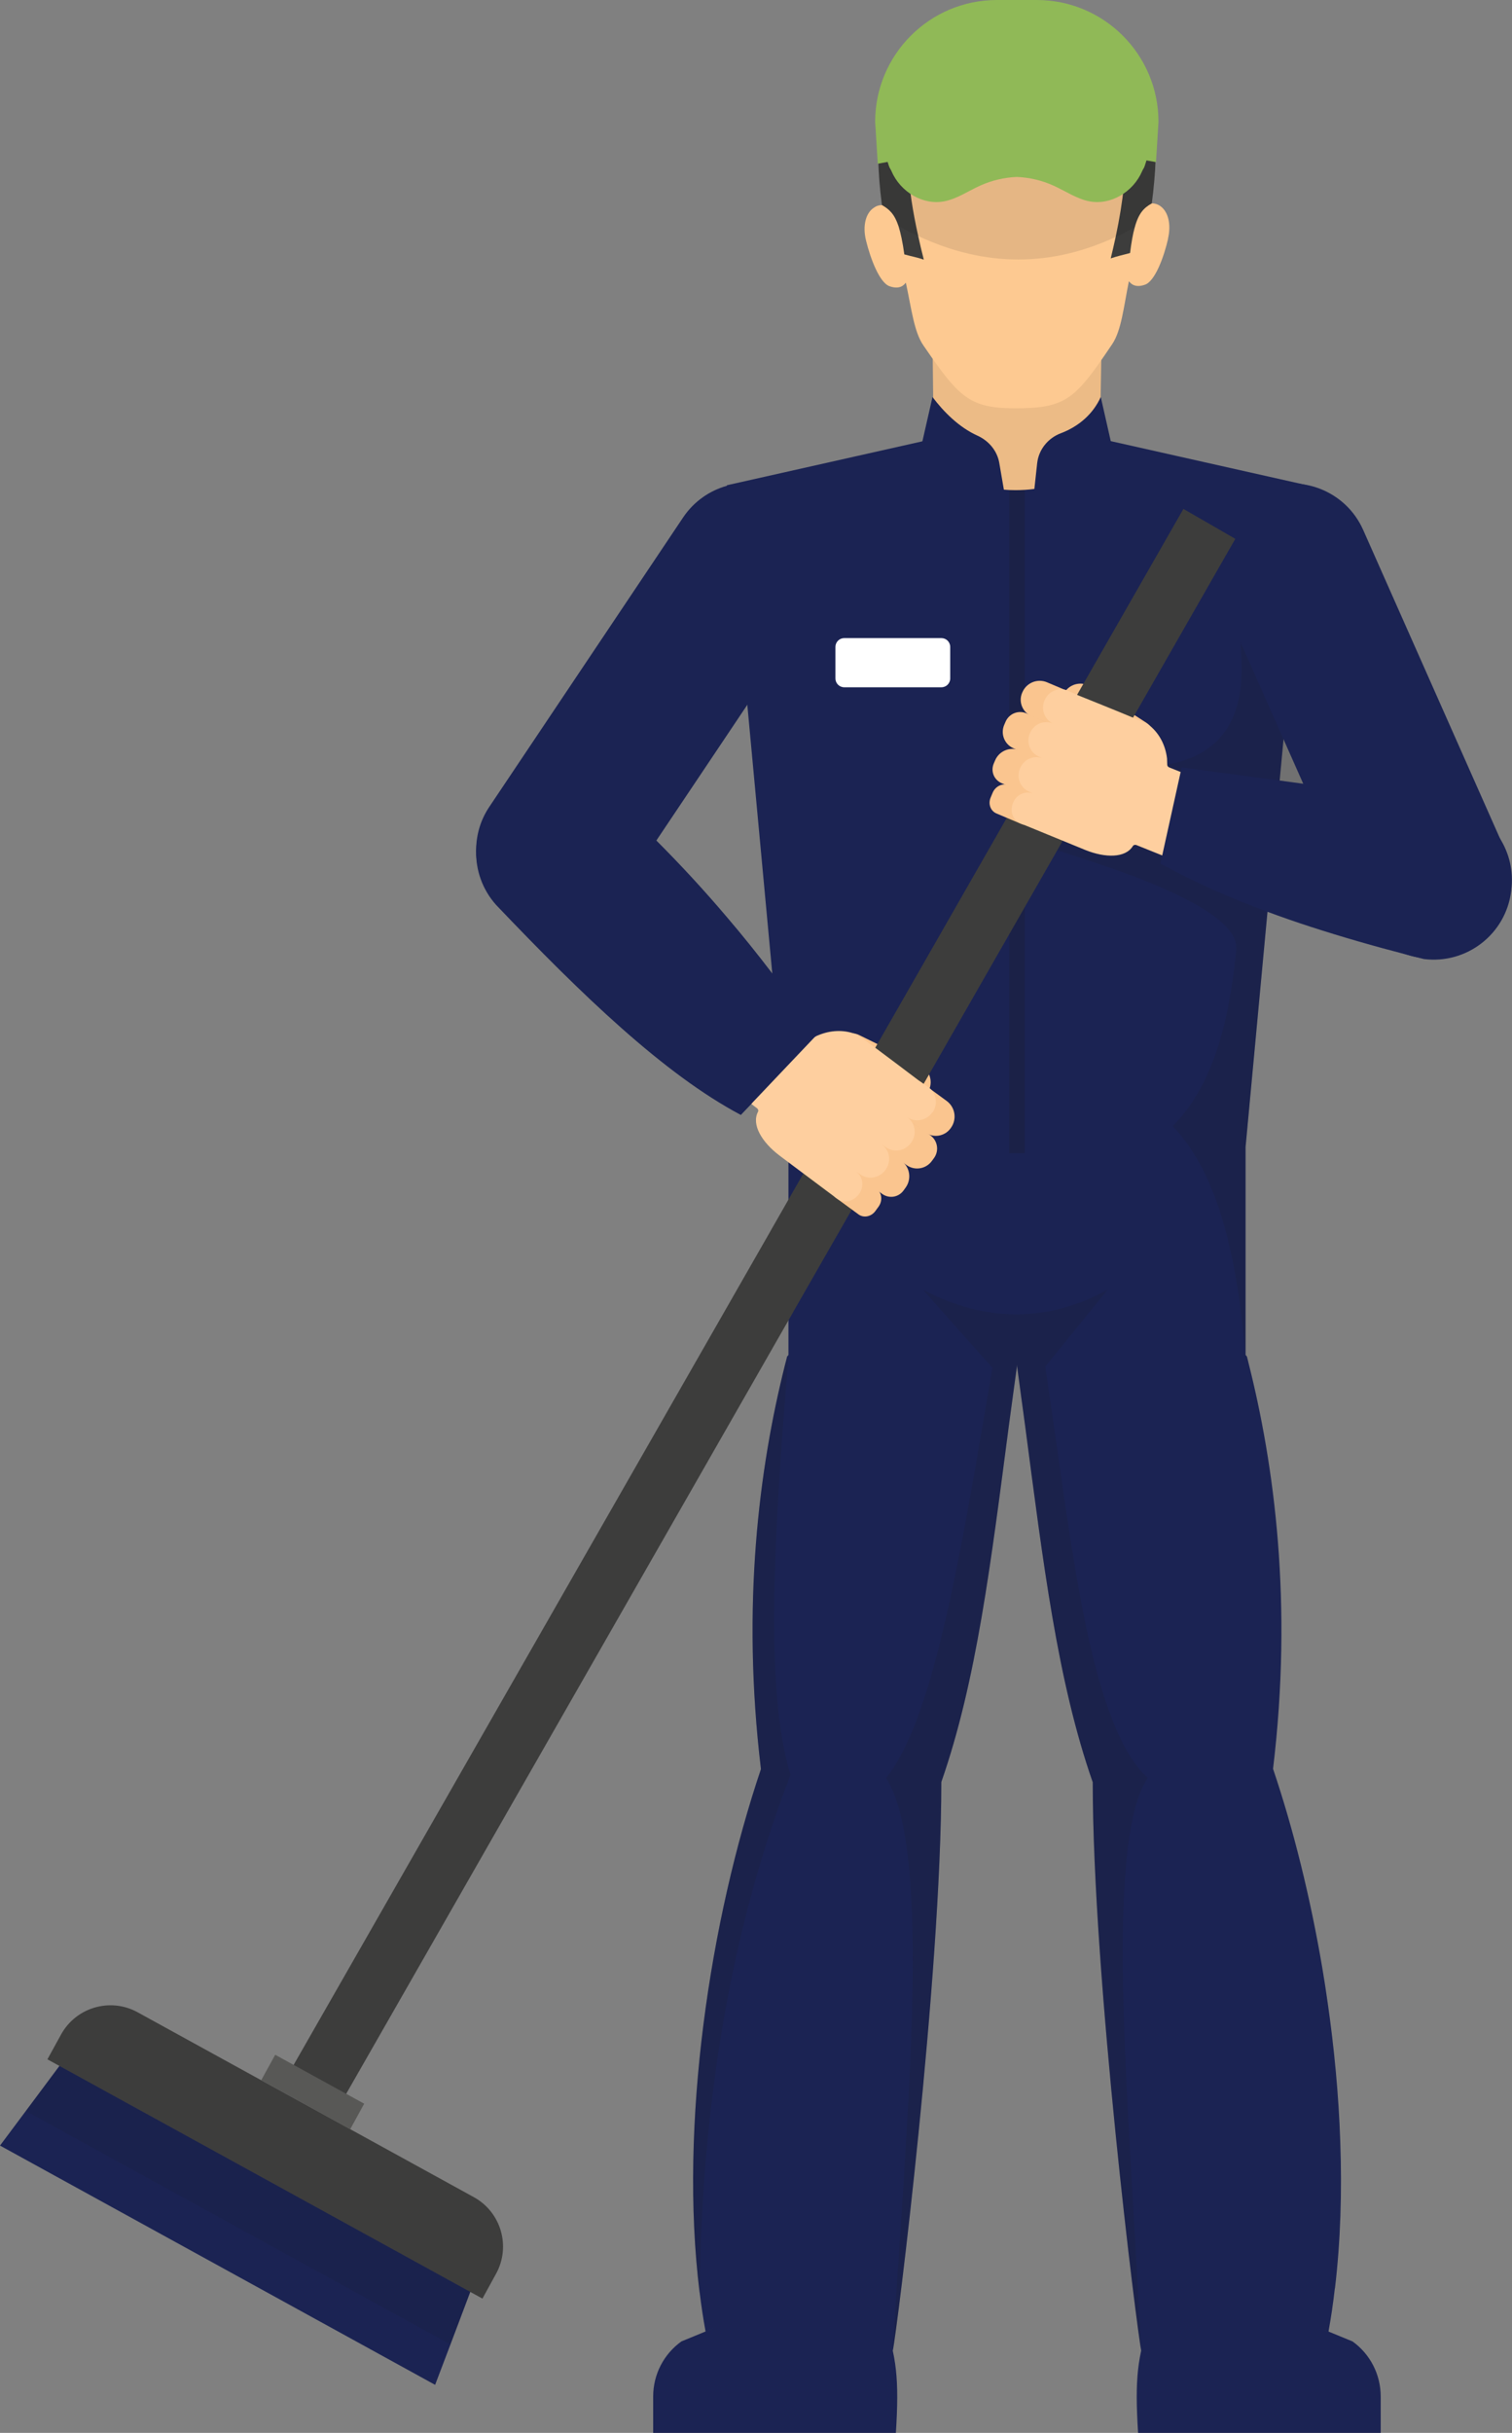 <?xml version="1.0" encoding="UTF-8"?><svg id="Layer_2" xmlns="http://www.w3.org/2000/svg" viewBox="0 0 316.67 509.18"><rect x="0" y="0" width="316.67" height="509.18" fill="#808080" stroke="none"/><defs><style>.cls-1,.cls-2{opacity:.1;}.cls-1,.cls-3,.cls-4{fill:#1d1d1b;}.cls-2{fill:#121211;}.cls-5{fill:#fac58f;}.cls-6{fill:#ecbb86;}.cls-7{fill:#fff;}.cls-8{fill:#fdc991;}.cls-9{fill:#fecf9f;}.cls-10{fill:#90b957;}.cls-11{fill:#1b2353;}.cls-12{fill:#3d3d3c;}.cls-13{fill:#585856;}.cls-3{opacity:.15;}.cls-4{opacity:.2;}</style></defs><g id="Layer_1-2"><g><path class="cls-11" d="M273.77,101.54l-3.87,41.66v.02l-1.08,11.5-.81,8.65-2.55,27.46-4.59,49.24v43.85h-95.74v-43.85l-1.46-15.67-1.13-12.08v-.02l-.79-8.52-5.23-56.24-.29-3.06-3.98-42.8-.02-.12,40.97-9.2,2.1-.47,.27,.08,13.33,3.64h.01l4.09,1.11,4.54-1.25,12.79-3.49,.35-.09,1.94,.43,40.67,9.13s.09,0,.14,.03l.34,.08Z"/><g><path class="cls-11" d="M136.81,509.18h50.82c.72-11.23,.15-16.06-2.54-23.56-8.54-4.96-23.11-4.29-36.74,2.1l-5.64,2.32c-3.71,2.66-5.91,6.94-5.91,11.5v7.65Z"/><path class="cls-11" d="M213.6,281.52c-.09,.76-.21,1.54-.32,2.32,0,.03-.02,.05-.02,.08-.03,.26-.05,.52-.09,.75-.06,.4-.11,.81-.17,1.2-.59,4.21-1.13,8.34-1.69,12.4-3.78,28.74-6.75,53.49-14.17,74.72l-4.85-.35-6.69-.49-11.53-.84-8.74-.63-5.96-.43c-4.13-34.35-.37-63.13,5.06-84.69,.14-.55,.27-1.08,.41-1.62v-.03c.08-.08,.15-.17,.24-.24,0-.01,.02-.03,.03-.05l.03-.02c3.29-3.57,6.94-6.07,10.89-7.62,6.69-2.68,14.17-2.65,22.17-.55,3.08,.79,6.24,1.91,9.45,3.28h0c.82,.35,1.63,.72,2.46,1.1,.95,.44,1.91,.92,2.88,1.4,.2,.11,.4,.2,.59,.31Z"/><path class="cls-11" d="M197.15,372.97c0,40.76-9.3,115.12-10.16,119h-.01v-.02c-8.13-8.84-27.17-9.36-39.2-3.92,0-.03-.01-.05-.01-.08-.49-2.67-.9-5.4-1.24-8.19,0-.02-.02-.05-.02-.06-4.32-35.04,2.24-78.03,12.87-109.47,1.01-2.99,2.62-4.97,4.45-6.27,1.95-1.4,4.13-2.01,6.1-2.23,5.09-.63,10.89,2.44,18.3,6.46,1.36,.73,2.76,1.49,4.22,2.27,1.48,.79,3.03,1.63,4.7,2.49Z"/><path class="cls-11" d="M289.18,509.18h-50.82c-.72-11.23-.15-16.06,2.53-23.56,8.54-4.96,23.11-4.29,36.74,2.1l5.64,2.32c3.71,2.66,5.9,6.94,5.9,11.5v7.65Z"/><path class="cls-11" d="M266.62,370.25l-5.86,.43-8.84,.63-11.53,.84-6.69,.49-4.85,.35c-7.41-21.23-10.38-45.97-14.17-74.72-.56-4.06-1.1-8.19-1.68-12.4-.06-.4-.11-.81-.17-1.2-.06-.23-.08-.49-.11-.75,0-.03-.02-.05-.02-.08-.11-.78-.23-1.56-.32-2.32,.2-.11,.41-.21,.61-.31,.96-.49,1.92-.96,2.87-1.4,.82-.38,1.63-.75,2.46-1.08h0c3.11-1.34,6.16-2.42,9.15-3.22,8.13-2.17,15.71-2.26,22.48,.47,3.93,1.56,7.56,4.04,10.89,7.59,.01,.02,.03,.02,.03,.03l.05,.05c.09,.09,.17,.17,.24,.26v.03c.09,.34,.17,.69,.26,1.02v.03c5.49,21.62,9.38,50.59,5.2,85.25Z"/><path class="cls-11" d="M279.57,478.9v.02c-.35,3.08-.79,6.1-1.33,9.04,0,.03-.01,.05-.01,.08-1.89-.85-3.95-1.56-6.1-2.1-11.63-2.97-26.24-1.43-33.1,6.02v.02h-.01c-.85-3.87-10.16-78.24-10.16-119,1.66-.85,3.22-1.69,4.7-2.49,1.3-.69,2.56-1.37,3.77-2.03,7.64-4.15,13.56-7.35,18.76-6.71,2,.23,4.22,.84,6.19,2.29,1.8,1.3,3.35,3.26,4.36,6.21,4.22,12.49,7.79,26.79,10.31,41.69,.4,2.35,.76,4.71,1.1,7.09,1.39,9.65,2.32,19.44,2.65,29.11v.02c.38,10.58,.06,20.97-1.11,30.76Z"/></g><g><path class="cls-6" d="M195.29,69.75l.06,5.34v.02l.09,8.19,.11,8.43c0,.08,.02,.15,.03,.23,.73,6.53,7.38,9.91,14.67,10.52,.81,.08,1.62,.11,2.44,.11,1.33,0,2.65-.09,3.95-.26,7.11-.96,13.34-4.53,13.71-10.35,.01-.09,.01-.17,.01-.26l.15-8.54h0s.14-7.76,.14-7.76h0s.08-4.67,.08-4.67l-35.44-.99Z"/><g><path class="cls-8" d="M244.64,49.98c-.86,3.77-2.71,8.82-4.8,9.59-2.49,.91-3.26-.65-3.41-.7-1.1,5.42-1.56,10.29-3.5,13.17-2.3,3.4-4.05,5.97-5.71,7.89-3.72,4.39-6.81,5.47-13.93,5.52h-.1c-7.12,.05-10.22-1.01-14-5.32-1.68-1.92-3.48-4.46-5.8-7.84-1.97-2.85-2.49-7.7-3.67-13.12-.14,.05-.89,1.63-3.41,.74-2.11-.74-4-5.78-4.92-9.52-.82-3.26,.02-5.85,1.58-6.88,.5-.38,1.08-.58,1.73-.58h.02c.6,0,1.27,.17,1.94,.55-.46-2.18-.72-4.27-.89-6.45-.31-4.08,.05-7.75,.94-11.03,1.1-4.03,3.02-7.43,5.59-10.19t.05-.05c4.44-4.8,10.84-7.6,18.03-8.15h.1c.74-.05,1.49-.1,2.25-.1,12.57-.05,23.09,6.45,26.36,18.49,.86,3.19,1.22,6.74,.98,10.67-.14,2.18-.38,4.27-.82,6.47,.7-.38,1.34-.58,1.97-.58,.74,0,1.41,.24,1.99,.72,1.41,1.13,2.13,3.6,1.41,6.69Z"/><path class="cls-12" d="M241.23,42.57c-1.65,.91-2.76,2.04-3.57,5.01-.38,1.34-.7,3.09-.98,5.37-1.73,.48-2.49,.6-4.05,1.13,.38-1.56,.72-3.04,1.03-4.48,1.68-7.89,2.21-14,2.01-18.73-.07-1.82-.26-3.45-.53-4.87-2.11-11.1-9.47-11.56-12.16-12.09-3.36-.65-17.05-.58-20.38,.12-2.42,.5-8.61,1.01-11.25,9.23-.26,.84-.5,1.73-.67,2.73-.98,5.13-.79,12.57,1.63,23.41,.34,1.56,.72,3.21,1.17,4.94-1.58-.53-2.35-.62-4.08-1.1-.36-2.61-.77-4.48-1.22-5.92-.84-2.52-1.92-3.52-3.45-4.39h-.02c-.94-7.27-.98-12.54-.22-16.93,.86-4.89,2.73-8.66,5.49-12.73,7.24-10.79,34.72-13,45.61-.31,3.33,3.89,5.28,7.82,6.07,13.05,.65,4.36,.46,9.66-.43,16.57Z"/><path class="cls-12" d="M203.29,7.57c-2.01,.02-3.8,.78-5.56,1.74-2.44,1.34-8.69,10.39-7.38,12.52,5.29,8.64,21.66,11.1,33.22,11.43-1.27-.98-3.44-2.93-3.87-4.77,6.24,2.76,13.41,3.33,20.01,1.61-2.06-5.65-4.27-11.52-8.67-15.64-3.57-3.34-8.31-5.21-13.12-6.09-4.81-.88-9.73-.84-14.62-.8Z"/></g><path class="cls-2" d="M241.23,42.57c-1.65,.91-2.76,2.04-3.57,5.01-.7,.38-1.39,.74-2.09,1.1-.65,.34-1.27,.65-1.92,.91-13.45,6.26-27.24,6.4-41.34-.19-.6-.24-1.18-.53-1.77-.82-.79-.38-1.56-.82-2.35-1.27-.84-2.52-1.92-3.52-3.45-4.39h-.02c-.94-7.27-.98-12.54-.22-16.93h57.17c.65,4.36,.46,9.66-.43,16.57Z"/><g><path class="cls-10" d="M217.14,0h-8.35c-14.08,0-25.5,11.42-25.5,25.5l.55,8.77c19.64-3.73,38.35-4.02,58.27-.34l.52-8.43c0-14.08-11.42-25.5-25.5-25.5Z"/><path class="cls-10" d="M185.76,33.44c.66,2.21,.62,1.61,.93,2.34,1.91,4.47,6.66,7.2,11.05,6.36,2.66-.51,5.02-2.15,7.52-3.28,2.44-1.11,5.06-1.72,7.7-1.83,2.64,.11,5.26,.72,7.7,1.83,2.5,1.13,4.86,2.77,7.52,3.28,4.39,.84,9.14-1.89,11.05-6.36,.31-.72,.27-.13,.93-2.34-8.61-10.53-45.45-10.47-54.41,0Z"/></g><path class="cls-11" d="M204.7,91.17c-3.83-1.73-7.06-4.96-9.4-8.08l-2.12,9.3c.95,7.84,11.05,13.13,17.19,10.79l-1.08-6.28c-.44-2.57-2.21-4.65-4.59-5.73Z"/><path class="cls-11" d="M222.17,90.68c3.81-1.45,6.76-4.05,8.37-7.59l2.11,9.3c-.95,7.84-9.9,12.53-16.04,10.18l.61-5.6c.31-2.87,2.25-5.26,4.94-6.29Z"/></g><rect class="cls-4" x="211.39" y="102.58" width="3.22" height="138.77"/><path class="cls-7" d="M176.81,133.55h20.36c1.02,0,1.84,.83,1.84,1.84v6.61c0,1.02-.83,1.84-1.84,1.84h-20.36c-1.02,0-1.84-.83-1.84-1.84v-6.61c0-1.02,.83-1.84,1.84-1.84Z"/><path class="cls-3" d="M280.83,152.65l-1.85,12.18-1.45,9.51-2.99,19.62c-3.11-1.01-6.13-2.06-9.09-3.16l-4.59,49.24v43.55l.05,.05-.05,.24c-.02-.11-.02-.21-.03-.32-1.72-20.66-5.76-38.06-15.22-47.86,8.17-8.22,11.76-21.09,13.28-36.6,1.51-9.19-27.43-17.89-37.48-21.15-1.05-.34-1.91-.63-2.49-.84,.06-.9,.15-1.75,.29-2.55,1.08-6.77,4.76-9.71,10.75-11.56,3.89-1.2,8.74-1.95,14.49-2.97,18.56-3.31,15.35-21.06,15.42-25.48v-.02l10.02,8.65v.02l10.93,9.44Z"/><g><path class="cls-11" d="M170.49,126.67l-8.71,12.99-5.28,7.87-8.68,12.95-10.37,15.46-7.56,11.28c-5.02,7.5-15.17,9.5-22.67,4.47l-.27-.18c-4.64-3.11-7.18-8.19-7.24-13.39,0-.17,.02-.32,.02-.49,.05-3.03,.94-6.08,2.76-8.78l40.58-60.55c2.26-3.37,5.57-5.63,9.18-6.63,4.44-1.25,9.36-.61,13.49,2.15l.27,.18c7.5,5.03,9.5,15.19,4.48,22.67Z"/><path class="cls-11" d="M306.75,199.1l-.3,.13c-8.25,3.66-17.9-.06-21.57-8.31l-29.56-66.62c-3.66-8.25,.06-17.9,8.31-21.57l.3-.13c8.25-3.66,17.91,.06,21.57,8.31l29.56,66.62c3.66,8.25-.06,17.91-8.31,21.57Z"/><path class="cls-5" d="M177.04,224.05c-2.13-1.02-3.03-3.58-2-5.71h0c.42-.89,1.18-1.56,2.1-1.88,.92-.32,1.93-.26,2.8,.17l12.69,6.22c2.01,.97,2.85,3.38,1.89,5.39l-.05,.11c-.91,1.9-3.19,2.69-5.09,1.78l-12.34-6.09Z"/><path class="cls-5" d="M235.3,157.4c1.93,1.27,4.52,.74,5.79-1.19h0c.52-.81,.71-1.78,.51-2.71s-.75-1.74-1.55-2.26l-11.6-7.51c-1.82-1.2-4.27-.69-5.47,1.13l-.07,.1c-1.13,1.72-.65,4.03,1.06,5.16l11.31,7.29Z"/><polygon class="cls-12" points="258.72 112.78 254.19 120.69 237.62 149.65 237.31 150.18 233.76 156.4 229.98 163.02 222.57 175.95 221.42 177.97 214.61 189.87 211.39 195.5 194.59 224.85 193.46 226.82 193.43 226.9 191.37 230.5 189.48 233.8 189.45 233.85 185.79 240.24 185.64 240.51 185.59 240.59 185.5 240.76 182.24 246.45 181.7 247.39 181.61 247.56 181.6 247.56 178.41 253.14 166.19 274.47 166.19 274.49 165.13 276.35 164.27 277.84 72.49 438.24 70.18 442.29 59.29 436.03 61.49 432.18 161.44 257.53 161.44 257.52 165.13 251.07 168.27 245.58 177.28 229.84 179.81 225.42 183.33 219.26 183.76 218.51 210.86 171.17 211.39 170.22 211.89 169.33 213.63 166.32 213.98 165.68 214.07 165.52 214.42 164.93 214.61 164.61 217.79 159.04 217.89 158.87 218.04 158.6 218.07 158.57 221.67 152.27 221.68 152.24 223.27 149.48 225.56 145.47 225.59 145.41 226.9 143.12 247.85 106.51 255.4 110.86 258.72 112.78"/><g><path class="cls-5" d="M221.77,152.32c2.13,.9,4.58-.1,5.48-2.23l.02-.04c.77-1.82-.08-3.91-1.9-4.68l-6.08-2.57c-2.01-.85-4.32,.09-5.17,2.1l-.05,.11c-.8,1.89,.09,4.08,1.98,4.88l5.72,2.42Z"/><path class="cls-5" d="M220.21,160.11c.88,.39,1.87,.4,2.76,.05,.89-.35,1.6-1.05,1.97-1.93l.02-.05c.89-2.11-.08-4.53-2.17-5.45l-7.78-3.42c-.82-.36-1.74-.38-2.57-.05-.83,.33-1.49,.98-1.84,1.8l-.29,.68c-.79,1.87,.07,4.04,1.93,4.86l7.97,3.51Z"/><path class="cls-5" d="M216.07,166.56c2.13,.9,4.58-.1,5.48-2.23l.02-.04c.37-.87,.38-1.85,.02-2.73-.36-.88-1.05-1.58-1.92-1.94l-6.09-2.57c-2.01-.85-4.32,.09-5.17,2.1l-.29,.68c-.32,.76-.33,1.62-.02,2.38s.91,1.37,1.67,1.7l6.29,2.65Z"/><path class="cls-5" d="M213.94,172.46c1.39,.59,3.04-.15,3.67-1.65l.21-.5c.63-1.5,.02-3.19-1.38-3.78l-5.11-2.16c-1.3-.55-2.84,.14-3.43,1.54l-.43,1.03c-.55,1.31-.01,2.78,1.2,3.3l5.26,2.22Z"/><path class="cls-9" d="M255.57,164.9l-10.72-4.3c-.22-.09-.38-.31-.39-.55l-.04-1.24s0-.04,0-.06c-.33-2.89-1.74-5.53-4.03-7.2-.47-.34-10.3-4.31-14.58-6.02h0s-2.15-.96-2.15-.96c-1.84-.83-4.01,.03-4.85,1.91l-.03,.07c-.84,1.88-.02,4.08,1.82,4.9-1.84-.83-4.01,.03-4.85,1.91l-.03,.07c-.84,1.88-.02,4.08,1.82,4.9l1,.45c-1.84-.83-4.01,.03-4.85,1.91l-.03,.07c-.84,1.88-.02,4.08,1.82,4.9l1.08,.49c-1.64-.73-3.56,.03-4.31,1.7l-.03,.06c-.74,1.67-.24,3.64,1.4,4.38l1.25,.51h0s12.47,5.11,12.47,5.11c4.16,1.67,8.38,1.69,9.92-.83,.15-.24,.47-.32,.73-.22l11.01,4.42c.32,.13,.67-.03,.8-.34l6.11-15.23c.13-.31-.03-.67-.34-.8Z"/></g><g><path class="cls-5" d="M188.61,233.24c-1.91-1.39-2.32-4.07-.93-5.98l.03-.04c.57-.78,1.43-1.3,2.39-1.45,.96-.15,1.93,.09,2.71,.66l5.46,3.99c1.8,1.32,2.19,3.84,.88,5.64l-.07,.1c-1.24,1.7-3.63,2.07-5.33,.83l-5.13-3.75Z"/><path class="cls-5" d="M182.6,238.71c-.8-.56-1.34-1.43-1.49-2.39-.16-.96,.08-1.95,.65-2.74l.03-.04c1.38-1.89,4.02-2.32,5.93-.97l7.1,5.02c.75,.53,1.25,1.33,1.4,2.23,.15,.9-.07,1.82-.61,2.56l-.45,.61c-1.23,1.68-3.58,2.07-5.28,.86l-7.28-5.15Z"/><path class="cls-5" d="M179.12,245.74c-1.91-1.39-2.32-4.07-.93-5.98l.03-.03c.57-.78,1.43-1.3,2.39-1.45,.96-.15,1.93,.09,2.71,.66l5.46,3.99c1.8,1.32,2.19,3.84,.88,5.64l-.44,.61c-.5,.68-1.25,1.14-2.08,1.27-.83,.13-1.69-.08-2.37-.57l-5.64-4.12Z"/><path class="cls-5" d="M175.07,250.71c-1.25-.91-1.47-2.75-.48-4.09l.33-.45c.98-1.35,2.79-1.7,4.04-.78l4.58,3.35c1.17,.85,1.37,2.56,.45,3.82l-.67,.92c-.86,1.17-2.44,1.48-3.52,.68l-4.72-3.45Z"/><path class="cls-9" d="M195.3,232.77l-.05,.06c-1.2,1.72-3.57,2.16-5.26,.98,.44,.3,.78,.69,1.04,1.11,.05,.06,.08,.11,.11,.17,.64,1.22,.59,2.76-.26,3.98l-.05,.08c-1.17,1.65-3.39,2.13-5.05,1.1-.08-.03-.15-.08-.21-.12l-.93-.64c.41,.29,.75,.64,.99,1.04,.05,.06,.09,.14,.12,.21,.08,.11,.12,.21,.17,.34,.49,1.16,.38,2.55-.4,3.68l-.05,.06c-.78,1.1-2.01,1.68-3.25,1.65-.7-.01-1.4-.23-2.01-.66l-1.01-.7c.49,.34,.85,.78,1.08,1.28,.05,.11,.09,.23,.14,.34,.35,.99,.21,2.13-.44,3.06l-.03,.05c-1.08,1.54-3.06,2.13-4.57,1.08l-.67-.5-.43-.32-1.13-.84-4.89-3.66-3.14-2.35-1.89-1.42c-3.64-2.76-5.89-6.45-4.48-9.13,.14-.26,.03-.58-.2-.75l-.79-.59v-.02l-.4-.29-8.48-6.43c-.27-.21-.34-.61-.12-.88l6.69-8.83,3.45-4.54c.21-.27,.61-.34,.88-.12l2.75,2.07v.02l6.66,5.05c.2,.15,.47,.17,.69,.05l.87-.47,.24-.14s.05-.01,.06-.03c.12-.06,.24-.11,.37-.15h0c2.46-1.02,5.15-1.17,7.58-.29,.17,.05,.34,.12,.49,.18,.23,.11,1.8,1.23,3.84,2.76,2.96,2.2,6.89,5.17,9.12,6.86l1.01,.7,.98,.69c.11,.08,.2,.15,.29,.23,.14,.12,.27,.24,.38,.38,1.1,1.27,1.22,3.19,.2,4.65Z"/></g><path class="cls-11" d="M316.54,186.23l-.05,.32c-1.13,8.95-9.3,15.29-18.27,14.17-.52-.12-1.02-.26-1.53-.4-.67-.15-1.34-.34-2-.5-6.98-1.81-13.72-3.75-20.16-5.84-3.11-1.01-6.13-2.06-9.09-3.16-8.13-3-15.64-6.34-22.4-10.09l.37-1.69,3.86-17.46,.21-.96,20.51,2.74,4.94,.67,6.04,.81,23.39,3.13c5.02,.63,9.23,3.48,11.74,7.44,1.97,3.1,2.93,6.89,2.42,10.83Z"/><path class="cls-11" d="M171.01,216.65l-.26,.27-7.09,7.46-5.99,6.31-.3,.34-2.21,2.32c-16.13-8.54-33.49-25.31-51.28-43.98-2.87-3.22-4.24-7.26-4.16-11.25,0-.17,.02-.32,.02-.49,.23-4.19,2.06-8.31,5.43-11.33l.24-.23c6.72-6.02,17.06-5.44,23.09,1.28,3.05,2.79,6.05,5.64,8.98,8.58,5.11,5.11,10.05,10.46,14.78,16.04,3.26,3.81,6.42,7.75,9.5,11.79,3.19,4.18,6.27,8.46,9.27,12.88Z"/><g><polygon class="cls-11" points="91.13 499.13 0 449.05 5.41 441.81 12.43 432.4 14.57 429.51 99.78 476.33 98.49 479.69 94.34 490.68 91.13 499.13"/><path class="cls-12" d="M101.05,481.08L9.93,431l2.85-5.18c3.14-5.72,10.33-7.81,16.04-4.67l70.41,38.69c5.72,3.14,7.81,10.33,4.66,16.04l-2.84,5.18Z"/><rect class="cls-13" x="62.45" y="427.21" width="6.08" height="21.27" transform="translate(-349.77 284.36) rotate(-61.21)"/><polygon class="cls-1" points="94.34 490.68 5.41 441.81 12.43 432.4 98.49 479.69 94.34 490.68"/></g></g><path class="cls-3" d="M239.01,491.97c-.85-3.87-10.16-78.24-10.16-119-7.41-21.23-10.38-45.97-14.17-74.72-.56-4.06-1.1-8.19-1.68-12.4-.59,4.21-1.13,8.34-1.69,12.4-3.78,28.74-6.75,53.49-14.17,74.72,0,40.76-9.3,115.12-10.16,119,2.97-49.13,8.36-104.66-1.39-119.84,.92-1.13,1.78-2.44,2.62-3.92,8.78-15.43,14.06-49.48,19.65-81.93l-2.12-2.38-7.55-8.48-4.86-5.47c13.54,7.06,26.38,6.66,38.62,0l-4.5,5.55-6.82,8.4-1.72,2.12c4.82,31.58,8.23,67.5,18.37,82.43,.96,1.42,1.98,2.65,3.08,3.67-9.45,14.12-3.57,72.28-1.39,119.84Z"/><path class="cls-3" d="M165.57,371.42c-12.12,31.4-18.57,67.43-19.05,108.35,0-.02-.02-.05-.02-.06-4.32-35.04,2.24-78.03,12.87-109.47-4.13-34.35-.37-63.13,5.06-84.69l.69-1.65c-2.52,30.98-4.56,61.05-1.3,80.07,.41,2.42,.91,4.65,1.51,6.69,.08,.26,.15,.5,.23,.75Z"/></g></g></svg>